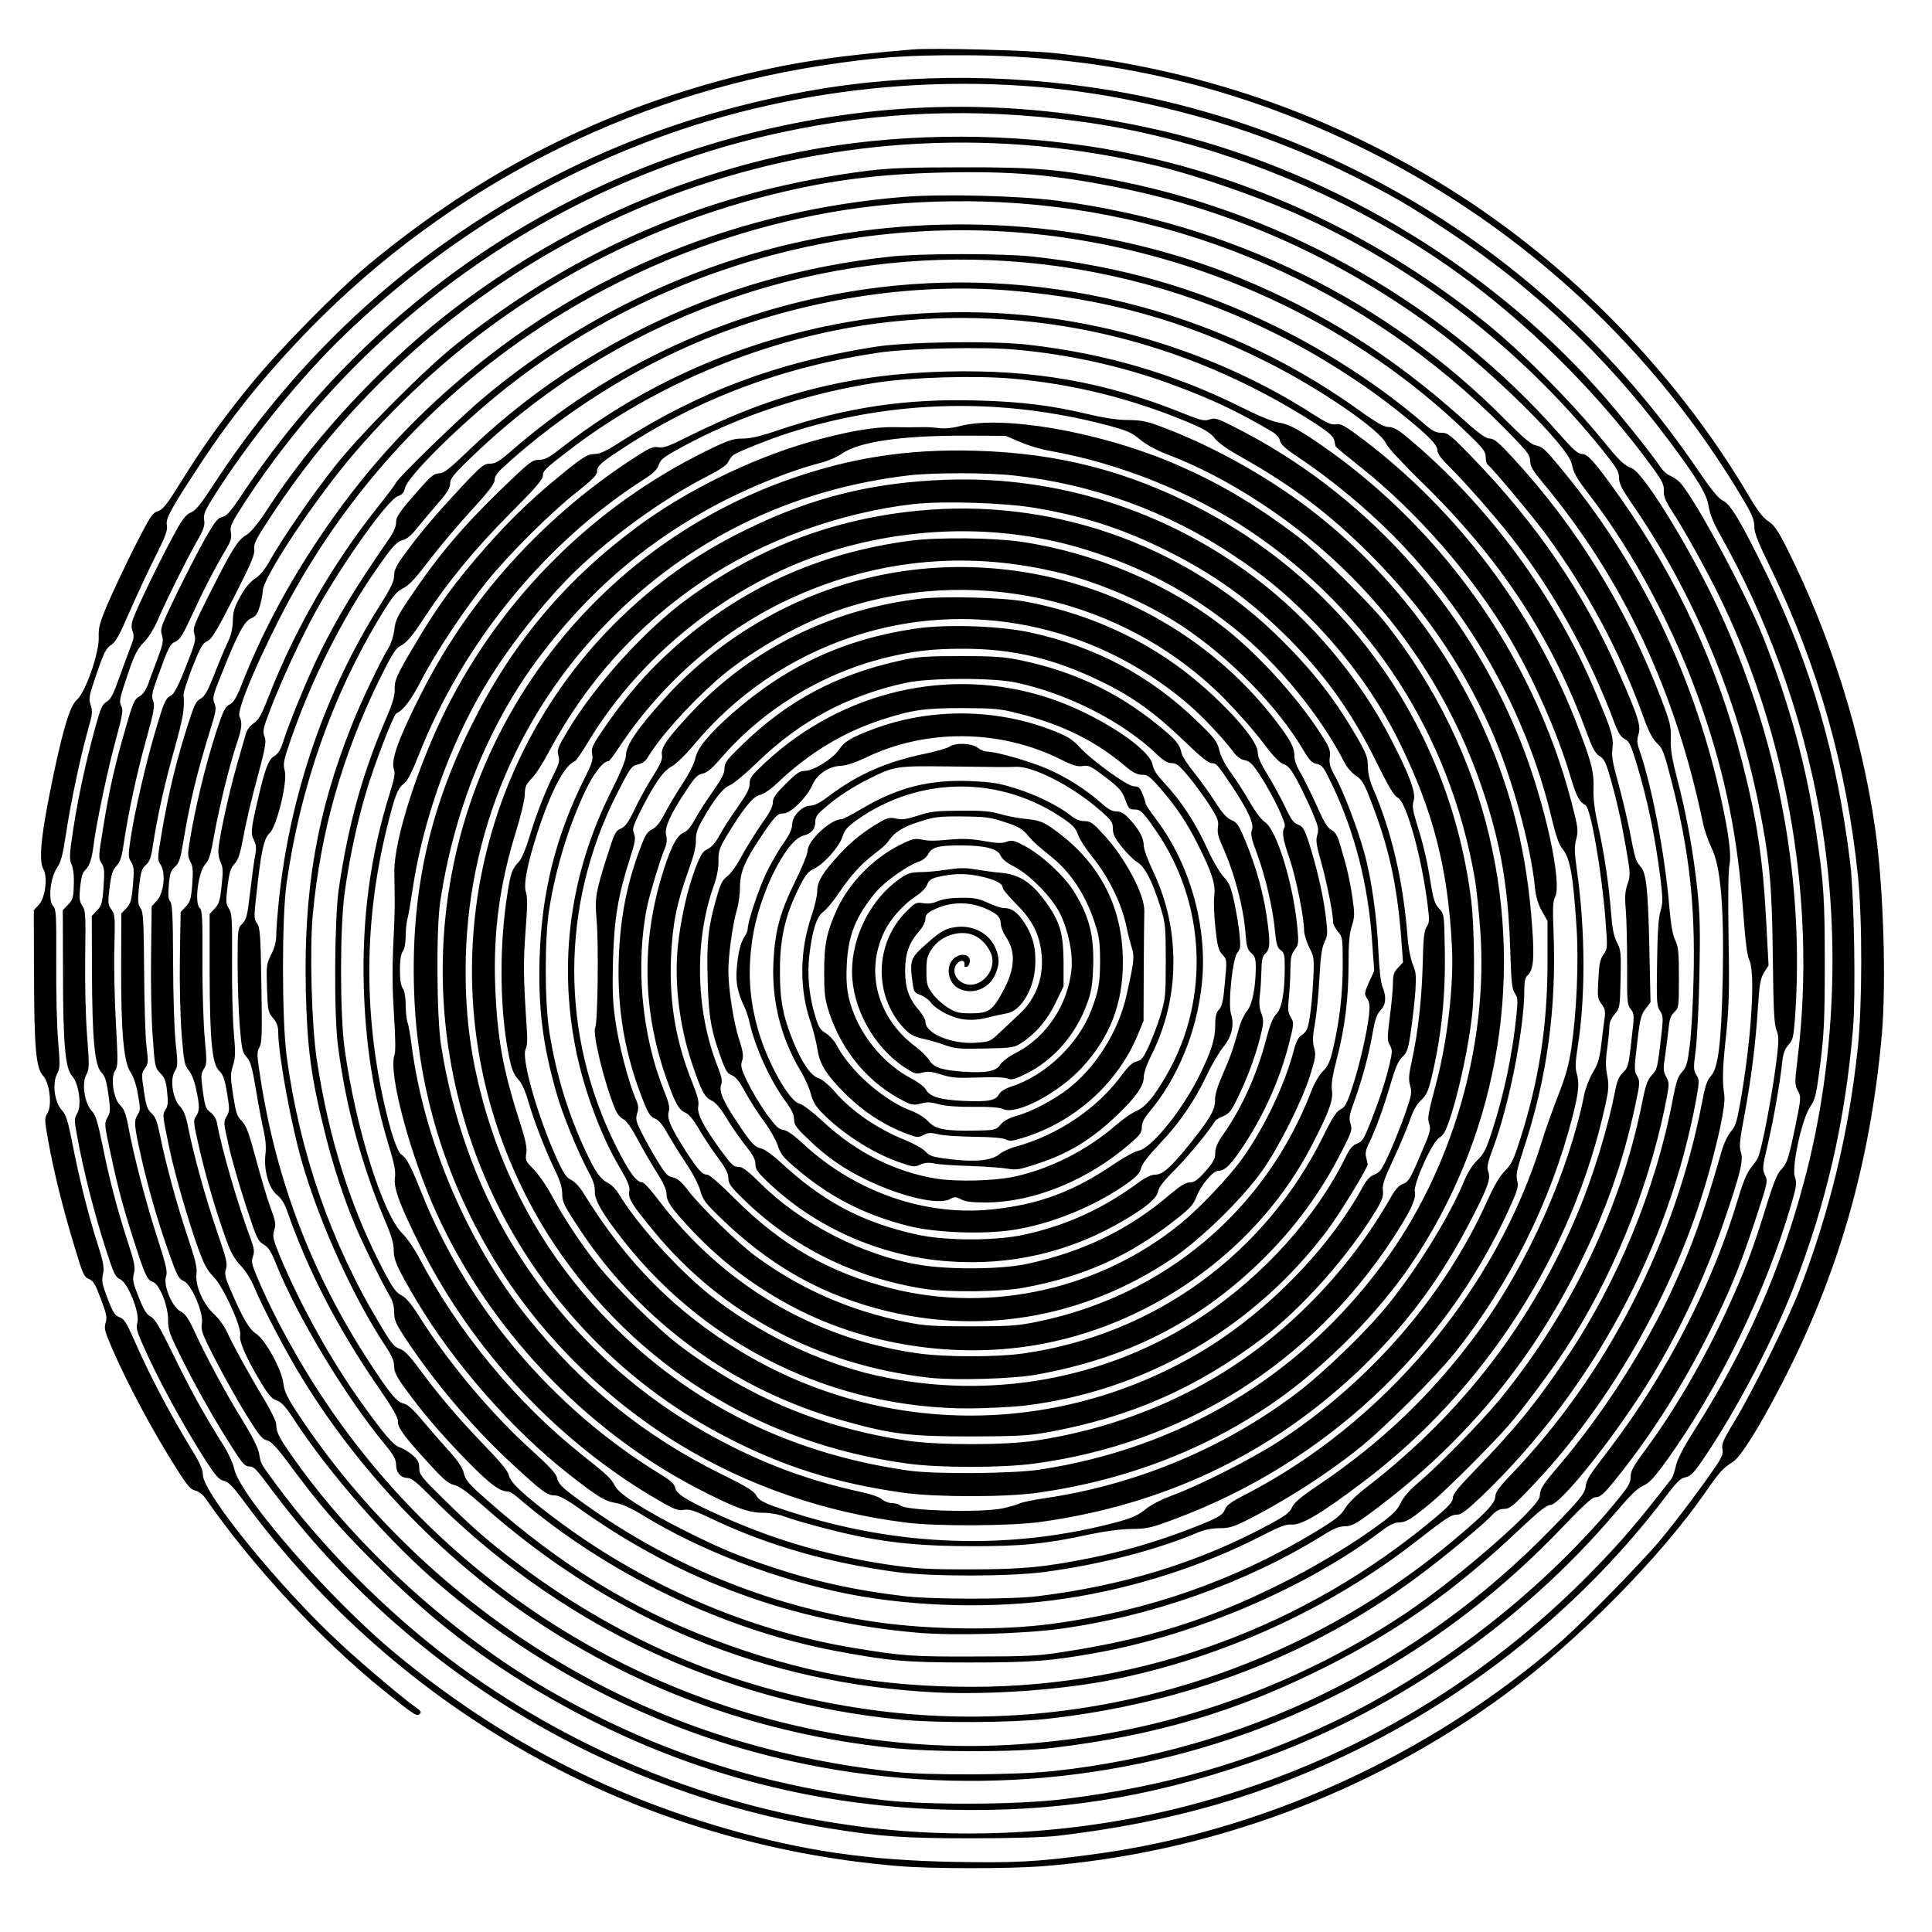 <?xml version="1.0" encoding="UTF-8" standalone="yes"?>
<svg version="1.0" xmlns="http://www.w3.org/2000/svg" width="100mm" height="100mm" viewBox="0 0 1000 1000" preserveAspectRatio="xMidYMid meet">
  <g transform="translate(0,1000) scale(0.1,-0.1)" fill="#000000" stroke="none">
    <path d="M4725 9744 c-378 -31 -609 -65 -869 -128 -726 -178 -1360 -498 -1946
-984 -169 -140 -467 -444 -616 -627 -148 -182 -240 -311 -361 -505 -69 -111
-89 -137 -116 -146 -29 -9 -41 -29 -123 -190 -49 -98 -111 -230 -138 -292 -40
-96 -47 -121 -45 -170 3 -80 -68 -285 -113 -324 -34 -30 -66 -131 -118 -373
-67 -318 -82 -457 -55 -505 23 -41 9 -148 -24 -183 l-26 -28 1 -327 c1 -387
10 -491 47 -530 34 -37 48 -156 22 -195 -15 -24 -15 -33 5 -144 27 -152 78
-358 137 -550 41 -137 48 -153 73 -163 23 -9 34 -28 62 -103 29 -77 33 -96 25
-123 -9 -28 -5 -45 28 -121 81 -190 217 -444 342 -640 52 -82 70 -103 94 -108
16 -4 38 -20 51 -38 242 -350 597 -733 923 -996 160 -129 173 -137 188 -122 8
8 6 15 -12 27 -72 51 -265 213 -393 331 -311 285 -718 784 -718 880 0 26 -16
62 -59 132 -116 191 -220 389 -301 575 -36 81 -48 100 -71 108 -23 8 -34 24
-58 86 -35 93 -36 98 -27 143 6 29 0 60 -28 148 -47 143 -98 350 -132 526 -23
117 -32 145 -55 170 -37 41 -49 137 -24 186 16 29 16 46 6 170 -7 76 -11 260
-10 409 1 246 0 273 -16 290 -27 30 -15 145 20 198 21 32 30 67 46 172 22 151
77 413 115 545 23 79 24 94 13 127 -11 34 -8 47 32 164 37 107 49 130 73 145
24 14 43 49 96 171 37 84 96 212 133 285 53 105 65 138 61 162 -8 36 16 80
164 306 172 263 349 481 581 719 710 724 1639 1201 2640 1356 283 44 439 55
741 54 744 -1 1433 -164 2098 -498 803 -402 1475 -1027 1931 -1795 49 -82 61
-111 61 -145 0 -33 19 -82 85 -217 243 -498 394 -1031 452 -1596 23 -225 22
-666 -1 -886 -46 -437 -145 -848 -303 -1257 -59 -153 -244 -526 -333 -673 -60
-98 -70 -122 -65 -147 5 -24 -1 -41 -36 -92 -71 -105 -201 -278 -284 -378 -96
-115 -397 -423 -514 -525 -681 -593 -1553 -989 -2430 -1104 -284 -38 -401 -44
-714 -38 -448 8 -785 58 -1182 173 -632 182 -1192 479 -1705 903 -337 278
-807 816 -838 959 -7 31 -32 85 -61 130 -94 149 -164 276 -253 458 -71 145
-95 187 -118 199 -21 11 -36 34 -62 101 -30 74 -33 91 -25 122 8 32 4 55 -31
162 -55 169 -96 325 -132 505 -25 121 -35 154 -55 175 -37 39 -53 141 -29 186
16 30 17 45 5 201 -8 97 -12 270 -10 408 3 220 2 242 -15 267 -15 23 -17 39
-11 97 5 49 12 75 26 87 22 20 35 60 44 134 13 105 74 396 115 543 31 112 38
152 30 167 -15 29 -13 40 32 172 34 100 49 129 82 163 25 25 54 72 75 121 45
104 142 299 198 398 37 65 44 85 40 113 -5 29 2 47 45 116 176 282 451 623
683 845 488 469 1044 814 1668 1036 775 276 1654 337 2437 169 405 -86 761
-209 1110 -382 204 -102 291 -152 495 -287 439 -290 813 -644 1137 -1076 153
-204 204 -289 212 -349 5 -36 23 -81 55 -139 249 -440 426 -931 516 -1425 115
-629 87 -1317 -77 -1930 -123 -463 -303 -871 -565 -1283 -58 -91 -89 -150 -98
-187 -7 -30 -17 -60 -22 -67 -176 -227 -258 -323 -403 -472 -582 -599 -1303
-1017 -2112 -1225 -547 -141 -1132 -177 -1688 -105 -771 100 -1502 399 -2125
868 -324 244 -658 580 -891 896 -88 120 -83 110 -93 167 -7 33 -35 89 -86 172
-82 131 -185 322 -250 463 -31 67 -47 89 -71 101 -43 21 -90 135 -75 179 9 25
2 55 -44 199 -58 179 -122 423 -150 574 -13 70 -23 95 -42 113 -35 32 -52 142
-28 179 16 23 16 43 5 247 -7 121 -11 298 -8 391 4 158 3 172 -15 197 -19 25
-19 34 -10 113 9 70 16 92 36 113 19 21 27 45 37 112 21 147 68 369 117 543
40 145 45 173 36 198 -10 26 -7 43 22 122 58 161 65 174 94 186 21 9 38 36 81
129 58 127 123 254 177 344 28 47 33 64 28 92 -6 31 1 46 70 153 637 978 1644
1673 2776 1917 510 110 999 129 1529 60 716 -93 1461 -398 2045 -838 348 -262
686 -607 945 -965 44 -61 53 -80 52 -110 -2 -28 7 -51 36 -97 58 -89 118 -195
194 -338 398 -752 566 -1662 462 -2508 -15 -124 -15 -133 2 -164 17 -32 17
-36 -15 -191 -35 -169 -41 -184 -77 -223 -15 -16 -38 -74 -63 -155 -74 -242
-122 -371 -217 -575 -118 -256 -267 -510 -415 -711 -66 -89 -79 -113 -79 -144
0 -33 -12 -52 -97 -154 -378 -449 -911 -861 -1440 -1113 -443 -211 -871 -334
-1388 -399 -238 -31 -717 -33 -945 -6 -654 80 -1193 258 -1740 575 -484 281
-972 722 -1294 1171 -89 124 -106 155 -106 198 0 14 -26 68 -58 122 -77 127
-168 292 -197 356 -13 30 -43 71 -68 94 -57 53 -98 148 -90 208 4 32 -6 73
-45 189 -56 167 -112 372 -142 520 -16 79 -25 104 -46 122 -21 19 -28 38 -39
114 -13 86 -13 93 5 118 18 25 18 34 8 116 -6 49 -11 224 -12 389 -2 261 -4
303 -19 325 -14 22 -15 37 -7 114 9 73 14 91 35 109 19 17 27 38 35 92 22 149
62 328 112 505 47 168 54 213 48 283 -1 12 20 77 46 144 41 103 53 124 76 134
23 9 48 51 139 228 91 179 109 222 105 249 -4 28 9 53 103 195 512 769 1258
1353 2123 1661 793 281 1635 324 2456 125 192 -46 495 -151 697 -239 622 -275
1175 -700 1604 -1235 68 -85 81 -106 81 -138 0 -29 14 -57 64 -130 318 -460
548 -1007 660 -1567 55 -274 68 -411 72 -780 3 -272 7 -353 19 -382 12 -30 12
-53 4 -125 -21 -186 -80 -497 -101 -538 -6 -11 -24 -36 -39 -55 -17 -21 -40
-77 -60 -145 -131 -445 -371 -914 -667 -1303 -114 -149 -119 -157 -126 -202
-5 -32 -30 -63 -175 -212 -692 -712 -1590 -1148 -2578 -1255 -196 -21 -655
-23 -823 -4 -663 74 -1229 262 -1767 587 -524 317 -988 761 -1320 1265 -56 85
-71 116 -76 157 -8 72 -94 229 -142 259 -36 24 -68 79 -132 227 -29 67 -32 84
-23 109 8 25 2 53 -46 191 -59 171 -121 396 -149 536 -13 65 -23 92 -45 115
-37 40 -51 141 -25 181 15 24 16 37 4 148 -7 66 -13 254 -13 417 -1 237 -4
299 -15 313 -10 12 -12 34 -7 87 5 58 11 74 31 92 22 19 29 40 45 138 33 198
71 354 137 567 31 99 34 116 23 142 -11 27 -8 41 31 137 86 217 123 288 158
302 25 11 34 23 46 64 8 28 15 63 15 78 0 69 278 487 479 719 253 293 537 546
841 750 389 261 811 451 1265 570 318 83 584 119 935 127 352 8 570 -10 905
-77 590 -117 1141 -363 1640 -730 289 -213 690 -608 710 -700 10 -49 25 -75
88 -157 236 -305 451 -711 587 -1109 123 -358 185 -670 214 -1071 10 -138 20
-212 30 -232 32 -61 13 -386 -40 -701 -23 -136 -30 -159 -55 -187 -16 -19 -37
-62 -49 -105 -97 -340 -163 -519 -274 -753 -141 -295 -350 -616 -566 -870 -86
-101 -100 -123 -100 -158 0 -56 -419 -422 -691 -605 -536 -359 -1157 -588
-1796 -661 -357 -42 -677 -37 -1028 14 -1147 166 -2156 807 -2791 1770 -123
187 -238 397 -316 575 -45 103 -49 118 -39 146 9 26 7 41 -13 96 -63 166 -150
466 -172 591 -4 25 -16 45 -34 59 -24 17 -29 30 -40 109 -11 81 -10 92 5 116
16 23 16 37 5 157 -7 72 -13 251 -12 398 1 221 -1 268 -14 278 -29 25 -8 188
30 229 19 21 28 52 45 151 25 139 80 365 117 473 26 77 29 108 14 137 -15 28
69 236 200 495 491 973 1354 1693 2405 2008 406 122 806 175 1240 164 1021
-27 1981 -444 2703 -1174 118 -120 132 -138 132 -168 0 -28 13 -50 67 -115
412 -495 684 -1072 827 -1757 8 -39 28 -97 44 -130 48 -93 66 -305 59 -668 -7
-338 -23 -474 -61 -514 -20 -21 -30 -50 -46 -136 -138 -721 -493 -1412 -992
-1931 -57 -59 -78 -89 -78 -108 0 -35 -47 -86 -203 -217 -840 -712 -1958
-1039 -3036 -888 -666 93 -1265 340 -1804 743 -161 120 -245 193 -404 350
-113 111 -123 124 -123 157 0 29 -7 43 -34 67 -19 16 -49 35 -68 41 -33 12
-77 63 -197 230 -153 212 -317 507 -422 759 -36 88 -39 101 -30 134 10 31 7
47 -19 118 -17 45 -50 158 -75 250 -37 138 -50 173 -73 197 -25 24 -31 43 -45
133 -15 95 -15 110 -1 155 13 42 13 69 4 174 -6 68 -10 233 -9 367 1 218 0
246 -16 271 -16 24 -17 36 -7 116 9 73 16 95 36 116 19 20 29 50 46 141 11 63
43 199 71 301 42 155 48 190 39 214 -12 31 -10 39 30 145 56 146 158 367 234
505 140 252 372 578 426 597 21 7 31 19 36 41 13 61 282 327 524 519 809 640
1869 926 2890 778 786 -114 1523 -470 2077 -1004 90 -86 103 -103 103 -132 0
-18 5 -36 10 -39 20 -13 236 -271 302 -361 218 -299 381 -604 504 -944 27 -76
47 -114 71 -137 30 -28 37 -49 77 -205 90 -355 121 -633 112 -1008 -3 -135
-12 -294 -20 -354 -12 -92 -18 -112 -40 -135 -21 -22 -30 -49 -47 -137 -87
-465 -286 -949 -552 -1344 -156 -232 -266 -367 -469 -576 -89 -91 -118 -127
-118 -147 0 -20 -19 -41 -87 -99 -675 -568 -1519 -878 -2397 -879 -492 0 -885
72 -1347 246 -423 160 -791 387 -1165 718 -96 84 -113 104 -123 141 -7 30 -30
64 -78 117 -37 41 -98 111 -136 156 -48 58 -76 83 -97 88 -37 8 -72 51 -182
220 -287 441 -470 913 -555 1433 -24 151 -25 165 -11 190 14 23 15 66 11 322
-4 260 -7 298 -22 320 -17 23 -17 34 -4 149 23 218 39 293 68 318 37 33 94
265 79 323 -10 36 -7 51 31 162 108 312 267 628 443 881 82 118 105 144 138
152 19 4 45 26 74 63 25 31 73 88 108 128 47 54 62 79 62 102 0 25 18 48 121
146 381 365 835 641 1343 815 926 318 1940 250 2817 -190 219 -109 445 -253
629 -400 148 -118 200 -170 200 -200 0 -17 19 -43 61 -84 80 -79 238 -258 325
-370 214 -273 400 -608 529 -953 20 -54 34 -76 54 -87 23 -11 32 -30 59 -117
61 -202 98 -381 127 -609 12 -101 12 -122 0 -164 -11 -34 -16 -113 -18 -269
-3 -202 -2 -223 15 -248 16 -24 17 -36 9 -110 -22 -188 -22 -192 -51 -223 -23
-24 -32 -51 -50 -140 -108 -545 -367 -1085 -735 -1536 -99 -120 -317 -343
-421 -431 -48 -40 -79 -76 -94 -107 -16 -35 -41 -60 -99 -103 -151 -112 -349
-231 -536 -323 -370 -183 -683 -280 -1115 -346 -126 -20 -186 -23 -460 -23
-320 -1 -366 2 -625 45 -541 90 -1086 326 -1538 666 -163 122 -235 189 -243
226 -4 22 -42 68 -123 152 -136 141 -240 263 -338 396 -54 73 -80 100 -105
108 -28 9 -45 30 -106 134 -248 412 -411 882 -478 1377 -25 185 -26 716 -1
895 70 499 238 978 489 1390 62 101 80 123 114 140 31 15 64 51 132 140 50 66
147 182 216 257 94 102 126 144 126 163 0 19 15 40 53 74 295 269 663 503
1032 654 501 205 1070 296 1585 253 490 -41 899 -154 1326 -369 276 -138 589
-353 619 -424 9 -20 82 -99 181 -196 407 -395 675 -802 858 -1303 29 -78 43
-104 65 -117 22 -13 32 -32 49 -89 38 -130 61 -232 87 -380 24 -140 25 -148 9
-194 -13 -38 -15 -66 -9 -133 4 -47 7 -177 7 -288 -1 -186 0 -203 19 -227 19
-24 19 -28 3 -163 -14 -128 -18 -140 -43 -164 -20 -19 -31 -43 -40 -90 -37
-191 -113 -442 -193 -633 -236 -567 -597 -1038 -1087 -1418 -60 -46 -104 -89
-120 -117 -22 -36 -49 -57 -156 -122 -414 -250 -870 -409 -1360 -474 -261 -35
-636 -31 -915 10 -562 83 -1097 306 -1557 649 -66 49 -83 68 -89 94 -5 25 -35
57 -136 149 -205 185 -429 452 -580 692 -41 65 -68 96 -91 107 -26 13 -44 37
-89 122 -172 326 -287 689 -349 1102 -26 176 -37 566 -20 746 40 428 151 819
342 1211 61 124 86 166 107 177 38 20 62 48 133 156 114 175 260 352 436 529
130 130 173 179 173 198 0 26 11 37 127 126 449 348 1034 589 1603 663 796
103 1586 -78 2268 -518 69 -45 94 -67 98 -87 3 -14 6 -29 7 -32 1 -3 61 -52
132 -109 291 -231 577 -559 770 -885 120 -204 248 -492 311 -706 34 -113 46
-137 81 -157 27 -16 84 -346 103 -594 11 -145 11 -148 -10 -178 -18 -25 -23
-50 -27 -130 -5 -90 -4 -100 16 -126 17 -22 21 -36 17 -68 -3 -23 -11 -84 -17
-136 -9 -77 -17 -105 -44 -150 -18 -30 -38 -82 -45 -115 -80 -399 -293 -877
-543 -1220 -237 -325 -503 -580 -839 -806 -88 -59 -121 -88 -131 -112 -11 -26
-34 -43 -118 -88 -360 -195 -756 -317 -1199 -371 -138 -17 -554 -17 -695 1
-250 30 -451 74 -671 147 -179 59 -276 99 -457 190 -210 106 -339 188 -363
231 -22 42 -36 55 -174 165 -335 266 -644 640 -840 1017 -24 46 -63 102 -86
125 -102 98 -243 547 -300 956 -25 176 -25 632 0 810 24 175 62 352 108 510
41 142 145 413 160 418 34 14 76 69 124 162 72 142 227 376 344 520 116 144
334 360 468 465 75 59 102 86 102 103 0 30 19 47 136 123 393 258 834 422
1324 494 150 22 544 31 710 15 270 -24 548 -86 790 -174 218 -80 349 -141 537
-252 19 -11 35 -30 38 -45 5 -20 29 -42 92 -84 200 -133 419 -320 575 -492
368 -402 622 -878 743 -1393 18 -75 36 -125 51 -142 41 -50 56 -133 74 -405
12 -180 1 -438 -26 -623 -13 -89 -28 -145 -69 -250 -29 -74 -67 -181 -84 -237
-238 -772 -819 -1463 -1545 -1834 -64 -33 -88 -51 -95 -71 -12 -33 -45 -50
-223 -117 -162 -60 -307 -101 -473 -135 -240 -48 -354 -59 -625 -59 -226 0
-275 3 -433 26 -294 45 -559 121 -820 235 -200 88 -264 126 -272 160 -4 21
-23 39 -78 72 -559 343 -999 864 -1237 1461 -53 133 -76 176 -101 192 -23 14
-56 111 -93 277 -104 469 -99 942 15 1409 44 178 56 209 93 238 16 13 41 63
71 139 231 588 660 1112 1182 1442 36 24 55 43 63 66 9 29 27 42 123 94 296
161 654 278 1007 332 177 27 500 37 692 21 316 -27 623 -103 919 -227 83 -35
113 -53 137 -83 19 -24 70 -60 139 -98 261 -147 451 -290 659 -497 275 -275
474 -561 629 -906 106 -237 208 -600 230 -825 5 -49 16 -85 36 -121 l29 -51 0
-211 c0 -328 -44 -615 -142 -920 -33 -104 -45 -129 -78 -162 -27 -27 -56 -76
-90 -151 -220 -492 -604 -937 -1080 -1249 -137 -89 -413 -230 -555 -281 -55
-21 -108 -48 -136 -71 -35 -29 -68 -44 -135 -63 -533 -145 -1096 -134 -1639
30 -183 56 -224 73 -240 104 -11 22 -51 47 -177 109 -398 196 -721 456 -1003
807 -317 394 -540 918 -605 1418 -6 48 -15 99 -20 113 -6 14 -10 55 -10 92 -1
43 -6 74 -15 86 -10 14 -15 45 -15 96 0 51 5 82 15 96 9 12 14 42 15 79 0 33
4 75 10 93 5 19 16 84 25 145 52 355 193 753 374 1054 119 200 307 439 467
595 185 179 453 373 670 485 82 42 116 65 124 83 6 14 19 31 29 37 33 20 184
80 286 113 536 171 1096 184 1646 39 105 -28 127 -38 170 -74 31 -26 80 -53
136 -75 326 -123 682 -358 953 -630 346 -346 595 -775 730 -1256 61 -217 88
-410 97 -679 5 -168 9 -204 23 -225 16 -22 17 -36 9 -115 -20 -197 -63 -406
-125 -596 -31 -97 -42 -120 -78 -155 -26 -25 -51 -66 -69 -110 -72 -175 -238
-445 -390 -634 -113 -140 -335 -355 -482 -466 -377 -283 -828 -470 -1299 -539
-60 -9 -118 -21 -129 -27 -11 -6 -50 -17 -86 -25 -114 -24 -505 -13 -534 16
-6 6 -24 11 -41 11 -16 0 -39 9 -50 19 -13 12 -59 28 -116 40 -237 52 -445
125 -660 233 -479 239 -866 596 -1144 1056 -179 297 -305 650 -363 1022 -23
146 -26 605 -4 745 72 477 253 923 519 1273 240 317 513 557 852 748 185 105
425 204 600 249 36 9 84 30 108 47 87 61 302 93 627 93 l220 -1 76 -32 c41
-18 111 -39 155 -46 356 -63 738 -216 1035 -415 624 -419 1034 -1054 1163
-1801 8 -47 20 -160 27 -253 46 -600 -144 -1254 -505 -1741 -433 -584 -1049
-953 -1777 -1063 -142 -21 -539 -24 -674 -5 -572 81 -1060 309 -1462 684 -356
331 -601 730 -735 1198 -68 240 -98 452 -98 705 0 707 282 1370 791 1860 414
398 924 637 1508 705 119 14 409 14 537 -1 408 -44 799 -187 1138 -413 160
-107 256 -185 392 -321 192 -192 355 -417 469 -650 173 -353 249 -647 270
-1050 11 -198 -23 -492 -81 -710 -43 -163 -47 -183 -36 -214 8 -23 4 -43 -28
-117 -70 -167 -78 -181 -109 -192 -19 -7 -39 -28 -62 -69 -231 -406 -579 -752
-974 -969 -265 -146 -558 -244 -867 -291 -157 -24 -509 -24 -668 1 -438 66
-818 225 -1166 487 -121 91 -339 305 -437 430 -88 112 -166 231 -233 354 -25
47 -67 107 -91 132 -42 42 -45 48 -39 84 5 29 -4 70 -38 176 -84 261 -113 427
-123 693 -10 280 24 528 109 800 23 74 43 158 44 185 1 43 6 55 35 85 20 19
59 80 88 135 193 363 460 660 799 888 311 210 708 354 1091 398 155 17 475 7
635 -21 251 -43 454 -109 681 -223 232 -116 408 -241 594 -421 212 -207 357
-408 491 -682 58 -117 86 -164 104 -172 45 -20 125 -308 156 -561 9 -72 9 -87
-6 -109 -13 -20 -17 -58 -20 -191 -5 -182 -24 -355 -56 -500 -17 -77 -18 -100
-9 -131 10 -34 7 -48 -24 -139 -19 -55 -56 -147 -81 -204 -41 -91 -51 -105
-79 -116 -22 -8 -40 -26 -59 -60 -184 -339 -528 -683 -883 -883 -734 -415
-1616 -406 -2334 24 -340 204 -596 461 -818 821 -19 32 -46 61 -65 70 -25 12
-40 34 -79 121 -99 222 -180 512 -156 557 8 15 10 51 5 113 -17 260 -18 329
-6 493 10 132 11 182 2 206 -13 38 6 140 58 302 71 220 142 355 197 376 5 2
35 45 65 95 287 479 780 856 1313 1007 421 119 864 116 1262 -7 298 -92 537
-219 779 -414 216 -173 443 -452 563 -689 12 -24 38 -54 59 -68 32 -21 43 -39
79 -134 90 -231 132 -422 154 -684 l11 -148 -26 -28 c-21 -22 -26 -37 -26 -78
0 -28 -7 -106 -16 -174 -14 -111 -14 -126 0 -149 13 -24 13 -33 0 -91 -20 -87
-48 -174 -97 -300 -37 -94 -45 -108 -72 -118 -23 -8 -38 -25 -59 -68 -152
-311 -427 -617 -746 -828 -490 -325 -1096 -435 -1682 -305 -299 67 -623 224
-871 423 -167 136 -370 361 -466 520 -13 21 -35 44 -49 51 -45 23 -69 57 -120
166 -91 194 -153 396 -188 615 -25 153 -26 487 -1 640 34 213 99 425 186 610
42 90 93 155 120 155 5 0 30 33 56 73 225 340 548 618 904 777 447 201 918
241 1393 121 206 -53 443 -157 613 -269 252 -167 498 -418 632 -646 31 -52 44
-66 69 -70 28 -6 36 -17 82 -114 115 -243 182 -507 203 -792 l12 -165 -27 -59
c-25 -56 -25 -60 -10 -84 13 -19 15 -38 10 -86 -10 -90 -51 -268 -88 -378 -26
-80 -36 -98 -59 -110 -21 -10 -43 -43 -87 -133 -303 -617 -879 -1035 -1559
-1131 -140 -19 -398 -19 -541 1 -540 75 -1016 358 -1351 803 -34 45 -68 82
-76 82 -30 0 -68 51 -133 180 -294 582 -293 1254 3 1835 67 131 73 140 106
148 23 5 41 18 52 37 61 102 203 262 352 395 149 134 410 286 613 359 704 251
1496 75 2017 -448 66 -67 156 -168 199 -226 57 -75 88 -108 110 -115 24 -8 39
-27 73 -90 23 -44 58 -117 77 -162 30 -71 33 -86 24 -115 -8 -28 -5 -52 21
-143 29 -104 61 -264 61 -307 0 -11 11 -33 25 -50 24 -28 25 -35 25 -171 0
-151 -17 -295 -50 -435 -16 -69 -27 -92 -53 -117 -19 -19 -44 -61 -61 -106
-237 -615 -762 -1056 -1416 -1190 -101 -21 -143 -24 -345 -24 -203 0 -243 3
-345 24 -287 59 -542 172 -770 340 -94 70 -279 250 -345 335 -38 50 -58 67
-83 72 -27 5 -39 19 -81 88 -27 44 -63 110 -81 145 -28 57 -31 69 -22 99 9 27
7 42 -10 80 -36 86 -86 276 -103 400 -14 97 -16 163 -12 315 6 211 26 331 87
522 27 83 31 105 22 129 -10 25 -6 38 29 110 74 147 119 213 164 238 24 13 74
62 117 113 215 259 497 451 819 559 597 199 1245 70 1734 -344 77 -66 181
-175 239 -252 18 -25 39 -40 60 -43 25 -5 40 -20 78 -78 71 -111 138 -251 127
-268 -15 -25 -10 -61 26 -164 33 -98 75 -304 75 -372 0 -18 12 -57 26 -86 26
-50 27 -56 21 -172 -3 -66 -11 -152 -18 -191 -9 -59 -16 -73 -38 -89 -21 -13
-32 -34 -45 -84 -47 -178 -151 -396 -264 -555 -68 -96 -221 -257 -317 -336
-418 -342 -983 -469 -1500 -339 -321 81 -568 222 -808 461 -74 75 -135 128
-146 128 -26 0 -45 21 -107 115 -80 124 -103 175 -93 210 7 23 1 48 -26 115
-115 287 -147 655 -84 955 15 67 66 236 88 288 13 31 15 50 9 74 -10 38 21
108 106 235 41 63 57 79 82 84 23 4 48 25 89 72 219 256 522 443 852 526 145
36 251 49 413 48 253 0 466 -51 705 -167 166 -80 278 -161 431 -307 82 -80
129 -118 144 -118 26 0 30 -5 104 -115 85 -127 118 -199 106 -230 -8 -22 -3
-45 26 -123 43 -116 81 -276 93 -398 7 -73 13 -91 30 -102 18 -13 21 -24 21
-91 -1 -132 -15 -210 -44 -240 -18 -18 -33 -57 -51 -125 -48 -184 -123 -353
-221 -494 -33 -46 -44 -73 -44 -100 0 -30 -10 -48 -51 -95 -40 -45 -57 -57
-80 -57 -22 0 -49 -17 -105 -64 -211 -180 -445 -294 -734 -357 -136 -30 -410
-32 -565 -5 -294 50 -612 215 -821 423 -55 55 -91 83 -106 83 -32 0 -38 6
-100 90 -88 121 -121 186 -114 223 5 23 -3 54 -28 117 -87 214 -122 415 -113
650 7 172 29 284 88 447 29 80 42 132 41 163 -1 33 7 59 30 100 64 113 108
170 145 185 20 8 86 64 147 123 218 211 466 343 766 408 121 26 448 27 570 1
270 -58 558 -205 735 -378 29 -27 50 -39 70 -39 25 0 40 -13 86 -68 31 -37 79
-103 108 -147 43 -68 50 -84 45 -115 -4 -26 1 -51 21 -95 65 -144 111 -319
122 -458 5 -67 10 -83 30 -100 19 -17 23 -30 23 -76 -1 -103 -18 -191 -45
-223 -14 -16 -32 -55 -41 -86 -30 -108 -47 -157 -87 -247 -26 -60 -39 -103
-38 -128 2 -49 -26 -97 -129 -226 -100 -124 -142 -161 -181 -161 -19 0 -49
-14 -82 -38 -189 -139 -375 -224 -597 -273 -150 -32 -400 -32 -550 0 -286 63
-489 170 -712 377 -36 34 -80 65 -96 69 -35 7 -53 26 -119 125 -79 117 -102
170 -91 203 8 22 4 41 -16 93 -116 290 -124 656 -20 944 15 42 23 86 23 123
-1 50 4 66 39 125 86 143 139 210 174 217 20 4 55 28 88 59 166 158 342 265
544 331 158 51 222 60 421 60 161 -1 191 -3 287 -28 224 -56 399 -142 554
-274 38 -32 60 -43 85 -43 30 0 42 -10 98 -74 81 -95 131 -169 188 -281 75
-148 96 -211 88 -273 -4 -29 -1 -103 6 -165 10 -95 16 -116 36 -138 24 -26 24
-27 13 -145 -8 -94 -15 -123 -30 -139 -15 -16 -20 -35 -20 -82 0 -70 -21 -137
-83 -262 -90 -181 -247 -374 -314 -387 -20 -4 -77 -35 -128 -70 -209 -142
-389 -209 -631 -234 -344 -36 -707 90 -975 338 -50 47 -85 71 -105 74 -23 2
-40 19 -87 83 -31 44 -75 117 -97 162 -34 71 -38 86 -29 112 8 24 6 45 -15
109 -30 95 -56 263 -56 358 0 83 24 251 45 318 8 27 15 78 15 112 0 77 24 137
104 256 77 115 90 128 123 128 36 0 121 85 148 147 23 55 84 96 145 99 29 1
75 16 130 42 314 152 699 148 1013 -10 62 -31 85 -37 111 -33 30 6 42 0 117
-57 73 -56 86 -71 103 -116 17 -47 21 -52 48 -52 32 0 42 -10 108 -105 262
-374 285 -876 59 -1268 -67 -116 -109 -166 -158 -188 -24 -10 -71 -43 -105
-73 -150 -130 -344 -228 -530 -267 -104 -22 -294 -26 -398 -10 -215 35 -414
135 -585 293 -57 53 -107 91 -124 95 -52 10 -164 208 -213 375 -48 165 -57
310 -31 482 35 229 173 508 264 531 40 10 61 34 61 70 0 27 9 40 53 77 62 54
139 104 227 148 128 64 141 66 400 63 307 -4 302 -4 358 -2 88 4 285 -96 425
-216 70 -60 77 -70 77 -103 0 -29 10 -50 46 -95 25 -32 61 -68 80 -79 40 -24
79 -99 122 -238 24 -79 26 -98 26 -275 0 -179 -2 -195 -27 -279 -15 -49 -43
-122 -61 -161 -28 -61 -38 -74 -63 -79 -21 -5 -43 -25 -77 -71 -127 -173 -329
-309 -548 -370 -31 -8 -70 -26 -85 -39 -40 -33 -124 -42 -255 -26 -91 11 -106
16 -128 40 -14 15 -62 42 -105 59 -144 58 -277 149 -365 251 -29 34 -64 63
-83 69 -41 14 -86 79 -132 192 -53 131 -69 214 -68 369 0 162 28 284 96 420
36 73 48 88 83 105 51 25 131 116 146 168 9 30 25 48 72 82 326 231 749 232
1077 3 43 -30 59 -48 69 -79 8 -23 40 -73 72 -112 87 -107 154 -244 179 -366
6 -31 18 -77 26 -103 16 -52 14 -70 -27 -253 -41 -182 -157 -368 -299 -479
-76 -59 -191 -120 -268 -141 -38 -11 -67 -26 -84 -46 -25 -28 -28 -29 -130
-31 -155 -3 -207 7 -244 47 -17 19 -55 43 -87 55 -144 53 -320 209 -389 343
-11 21 -36 47 -54 59 -29 16 -38 31 -54 84 -33 104 -44 220 -32 319 16 132 38
202 73 226 16 12 52 55 80 97 64 94 113 148 186 204 31 23 61 50 66 58 31 49
76 79 162 106 80 26 103 29 224 28 120 -1 145 -4 220 -29 67 -21 91 -35 115
-63 35 -41 49 -54 132 -121 101 -83 178 -203 224 -352 19 -59 23 -97 23 -184
0 -112 -8 -157 -46 -255 -67 -175 -238 -338 -414 -394 -33 -11 -55 -25 -64
-41 -17 -32 -56 -39 -189 -33 -117 6 -169 22 -189 59 -7 13 -42 40 -79 59
-124 66 -234 189 -290 325 -36 88 -46 151 -40 264 7 151 48 251 151 374 44 53
164 138 221 157 22 7 41 23 50 40 18 36 56 45 175 44 118 0 185 -18 199 -52 7
-18 32 -38 69 -57 83 -42 201 -164 240 -246 43 -90 66 -205 58 -287 -19 -184
-130 -350 -288 -432 -38 -19 -73 -46 -82 -62 -20 -33 -73 -43 -190 -35 -112 8
-153 22 -176 59 -10 17 -43 50 -73 72 -195 147 -260 384 -161 591 31 67 100
144 164 186 29 19 53 43 59 60 7 21 19 30 48 38 80 20 148 22 223 6 80 -17
120 -37 120 -60 0 -8 31 -45 68 -82 80 -79 118 -150 131 -243 18 -128 -22
-245 -112 -328 -27 -26 -73 -69 -101 -95 -49 -47 -53 -49 -122 -54 -125 -10
-264 47 -264 108 0 12 -14 37 -31 57 -54 61 -74 117 -74 207 0 90 20 146 74
207 18 20 31 47 31 62 0 20 9 30 38 45 87 44 182 47 272 9 60 -26 80 -45 80
-79 0 -16 11 -44 24 -64 56 -82 51 -170 -15 -290 -53 -97 -73 -110 -164 -110
-62 0 -78 4 -120 30 -27 17 -63 50 -80 74 -27 38 -30 51 -30 115 0 62 4 78 28
114 48 73 155 104 226 67 40 -20 79 -70 86 -109 15 -75 -54 -152 -125 -142
-60 9 -91 73 -54 111 19 19 40 14 36 -8 -2 -11 2 -15 13 -11 8 3 15 17 15 30
0 34 -43 43 -78 17 -50 -37 -39 -129 20 -159 68 -35 155 -4 188 69 24 53 25
91 1 143 -37 81 -129 123 -224 102 -39 -8 -65 -24 -128 -80 -89 -78 -92 -87
-74 -215 5 -36 10 -43 39 -53 18 -6 42 -23 53 -38 30 -40 114 -83 178 -89 36
-4 78 0 118 10 34 9 78 18 98 22 72 11 139 122 147 241 6 92 -11 160 -56 228
-36 55 -65 76 -106 76 -13 0 -50 12 -82 27 -49 22 -72 27 -139 26 -52 0 -93
-6 -119 -17 -27 -12 -51 -15 -77 -11 -37 6 -41 4 -92 -47 -159 -164 -165 -426
-14 -594 36 -39 52 -48 102 -60 33 -7 86 -22 118 -34 50 -18 76 -20 206 -17
144 3 150 4 191 31 74 49 131 117 174 206 l41 85 0 125 c-1 140 -16 198 -75
287 -81 119 -145 165 -245 175 -38 3 -100 12 -137 18 -51 9 -84 8 -145 -1 -43
-7 -105 -13 -138 -13 -51 -1 -67 -6 -106 -33 -150 -104 -249 -296 -249 -483 1
-186 111 -388 271 -494 52 -34 60 -37 93 -28 28 8 48 6 98 -10 54 -17 82 -19
192 -15 80 3 139 1 153 -6 19 -8 36 -4 95 26 140 69 255 200 313 358 23 60 29
96 33 190 6 166 -19 265 -100 396 -50 80 -167 188 -252 233 -58 31 -68 33 -96
23 -23 -9 -49 -8 -118 4 -61 11 -111 13 -167 8 -97 -9 -120 -8 -163 1 -27 5
-47 0 -107 -31 -137 -69 -260 -196 -322 -330 -54 -118 -68 -185 -67 -330 0
-113 4 -140 27 -210 68 -202 205 -363 387 -455 39 -20 50 -21 86 -12 32 9 53
8 95 -4 35 -9 98 -14 179 -13 82 1 135 -3 153 -12 69 -31 285 83 407 215 146
158 213 333 212 551 -1 291 -129 527 -376 695 -40 27 -63 35 -125 41 -42 4
-103 16 -136 26 -47 14 -92 18 -205 17 -125 -1 -155 -4 -220 -26 -59 -19 -83
-22 -112 -15 -31 7 -44 5 -85 -19 -81 -47 -145 -98 -205 -163 -90 -97 -118
-143 -118 -193 0 -24 -14 -84 -31 -133 -61 -180 -62 -379 -2 -550 13 -38 28
-99 34 -135 11 -77 45 -133 146 -233 94 -93 201 -162 318 -206 51 -19 58 -20
85 -6 24 13 38 13 77 4 26 -7 111 -12 188 -13 90 -1 148 -6 162 -14 18 -10 33
-8 86 8 270 83 490 281 595 531 l31 75 1 264 c1 146 2 283 3 305 2 83 -99 274
-206 390 -60 66 -73 75 -104 75 -24 0 -47 9 -72 30 -62 49 -180 107 -286 140
-83 26 -121 32 -230 37 -214 9 -379 -33 -563 -142 -50 -30 -98 -55 -106 -55
-57 0 -176 -111 -176 -165 0 -15 -29 -86 -65 -159 -79 -161 -105 -259 -112
-422 -9 -195 40 -388 139 -554 22 -35 46 -89 54 -119 11 -42 25 -67 62 -104
102 -104 260 -205 392 -251 76 -27 84 -28 113 -14 23 10 43 12 72 6 22 -5 105
-11 185 -13 80 -3 168 -9 195 -14 44 -8 63 -5 153 25 163 53 282 126 415 253
96 92 137 150 137 195 0 21 15 66 39 113 92 185 128 378 110 586 -11 128 -46
253 -104 375 -25 52 -45 108 -45 126 0 38 -23 81 -72 135 -29 31 -45 41 -69
41 -23 0 -44 12 -81 45 -75 67 -177 132 -278 176 -88 38 -265 89 -312 89 -13
0 -34 9 -48 20 -31 24 -115 27 -146 5 -12 -8 -68 -24 -125 -36 -198 -41 -347
-106 -491 -214 -51 -39 -82 -55 -103 -55 -43 0 -95 -54 -95 -99 0 -22 -14 -52
-45 -96 -25 -34 -65 -105 -90 -156 -41 -88 -95 -251 -95 -288 0 -9 -7 -27 -17
-40 -20 -30 -34 -87 -40 -170 -5 -67 5 -118 37 -186 11 -22 24 -60 29 -85 29
-130 107 -301 185 -408 33 -44 46 -71 46 -95 0 -29 11 -44 73 -103 97 -94 184
-154 308 -214 180 -85 365 -128 425 -97 26 14 32 13 59 -1 22 -12 56 -16 130
-16 250 2 527 116 747 307 48 42 58 55 58 83 0 22 11 45 37 76 147 175 246
412 273 659 33 292 -58 623 -235 857 -30 40 -55 77 -55 82 0 5 -7 28 -16 50
-14 34 -21 40 -45 40 -33 0 -220 135 -284 206 -31 34 -60 53 -126 79 -295 119
-642 123 -939 11 -114 -43 -150 -64 -178 -107 -31 -46 -132 -109 -175 -109
-27 0 -44 -11 -100 -67 -53 -53 -67 -73 -67 -98 0 -21 -18 -55 -58 -110 -31
-45 -77 -118 -102 -164 -24 -46 -58 -94 -76 -107 -26 -20 -36 -40 -57 -117
-42 -147 -50 -224 -44 -422 5 -190 17 -258 72 -410 21 -57 31 -73 54 -81 20
-8 39 -32 70 -90 24 -43 67 -110 96 -149 29 -38 60 -94 70 -122 14 -44 28 -63
87 -113 178 -154 363 -249 592 -306 141 -35 384 -44 541 -20 199 31 418 121
587 239 51 37 68 55 74 80 4 21 37 64 96 126 105 111 180 221 245 357 25 54
64 119 85 145 43 51 58 114 40 170 -17 52 8 291 33 318 15 18 17 31 11 92 -3
39 -16 114 -27 167 -18 83 -26 102 -55 133 -19 20 -54 79 -78 131 -67 149
-141 262 -241 368 -27 29 -45 58 -49 81 -15 88 -300 270 -546 349 -503 162
-1057 35 -1457 -335 -73 -68 -83 -81 -83 -111 0 -27 -15 -55 -62 -122 -35 -48
-76 -113 -93 -144 -20 -38 -40 -61 -61 -72 -27 -12 -37 -29 -64 -98 -42 -110
-77 -266 -92 -410 -18 -187 8 -406 73 -600 49 -146 65 -176 101 -194 23 -11
47 -39 77 -89 24 -40 68 -104 97 -141 40 -49 54 -75 54 -99 0 -26 11 -43 63
-92 246 -236 580 -384 927 -411 330 -26 642 47 925 216 112 67 162 110 169
145 4 22 30 56 87 112 66 66 177 200 207 251 4 7 24 19 44 27 32 14 42 27 83
113 49 102 94 229 115 326 11 47 10 63 -2 95 -10 26 -12 55 -7 93 4 30 7 87 8
126 1 57 5 74 21 89 25 22 26 62 5 200 -19 125 -55 251 -107 378 -35 85 -45
100 -73 112 -24 9 -48 36 -86 95 -29 46 -78 114 -110 153 -31 38 -60 83 -63
98 -9 47 -33 75 -130 152 -206 166 -431 272 -696 328 -90 19 -136 23 -315 23
-183 0 -224 -3 -315 -23 -329 -72 -586 -209 -817 -435 -81 -78 -93 -94 -93
-124 0 -25 -15 -54 -58 -115 -32 -45 -74 -110 -93 -144 -23 -43 -42 -66 -63
-74 -36 -15 -72 -91 -116 -241 -99 -342 -91 -683 25 -1018 48 -138 68 -175
102 -189 19 -8 42 -36 70 -84 24 -41 67 -107 98 -148 41 -55 55 -83 55 -107 0
-28 12 -45 78 -109 250 -246 579 -409 937 -464 120 -19 400 -16 515 6 310 57
548 164 790 356 69 54 88 75 102 113 22 59 86 136 113 136 34 0 63 27 125 120
109 162 194 351 241 535 27 107 27 111 10 140 -15 25 -16 42 -10 100 4 39 8
104 8 146 1 62 5 81 22 103 20 25 21 36 15 105 -19 227 -107 516 -169 556 -18
12 -51 55 -79 105 -27 47 -71 115 -97 151 -30 40 -53 85 -60 117 -12 46 -23
61 -120 154 -242 233 -524 382 -861 455 -158 34 -436 43 -594 19 -370 -55
-668 -194 -950 -442 -117 -104 -177 -177 -187 -229 -5 -26 -32 -79 -66 -131
-32 -49 -74 -119 -93 -156 -24 -46 -44 -71 -65 -81 -25 -12 -36 -30 -62 -100
-68 -180 -102 -354 -110 -562 -10 -266 30 -502 128 -747 24 -61 36 -79 60 -88
19 -8 40 -33 65 -79 21 -36 63 -104 94 -151 33 -48 65 -109 74 -141 14 -49 26
-66 108 -145 245 -236 491 -379 796 -464 529 -146 1070 -58 1534 252 149 99
366 310 471 458 85 120 203 354 247 490 29 94 32 109 22 146 -9 33 -8 60 4
126 8 45 19 151 23 233 6 113 13 159 26 188 17 34 18 46 7 136 -14 113 -49
262 -88 382 -23 69 -32 83 -56 91 -22 8 -36 27 -66 91 -21 45 -62 119 -90 165
-37 60 -52 94 -52 119 0 71 -217 303 -420 449 -226 163 -495 277 -782 330
-115 22 -432 30 -555 14 -455 -57 -863 -260 -1166 -579 -129 -137 -168 -191
-161 -227 4 -23 -5 -46 -48 -114 -30 -47 -72 -124 -94 -171 -32 -67 -48 -88
-71 -98 -27 -11 -33 -24 -71 -144 -59 -185 -64 -218 -54 -328 11 -122 6 -533
-7 -557 -16 -30 48 -293 104 -425 8 -21 27 -43 40 -49 16 -7 43 -44 76 -107
28 -52 73 -130 100 -172 33 -52 49 -87 49 -109 0 -38 23 -71 119 -175 150
-161 305 -282 503 -392 390 -217 887 -294 1333 -207 587 114 1116 505 1384
1024 90 174 113 237 105 287 -4 30 2 74 25 161 42 160 61 315 61 490 0 109 4
159 17 199 15 47 15 64 4 141 -13 91 -29 162 -63 275 -15 52 -26 71 -47 81
-20 11 -39 42 -76 127 -28 61 -65 136 -82 166 -21 34 -33 67 -33 89 0 44 -18
80 -92 177 -503 661 -1382 953 -2191 726 -372 -104 -720 -319 -977 -604 -140
-155 -200 -243 -200 -294 0 -22 -27 -88 -78 -190 -211 -422 -273 -878 -181
-1336 42 -207 130 -446 226 -607 44 -75 54 -99 50 -124 -6 -38 11 -66 129
-209 350 -426 853 -692 1424 -756 133 -15 434 -6 555 16 467 84 834 270 1159
585 176 171 317 363 425 579 48 94 51 105 41 135 -9 28 -6 45 19 114 39 106
77 245 96 357 12 68 21 95 40 115 29 30 32 70 11 121 -9 21 -17 91 -21 179 -8
185 -37 390 -76 525 -35 126 -109 318 -152 393 -23 42 -28 61 -24 92 4 32 -1
49 -31 97 -117 190 -326 424 -505 566 -295 234 -674 395 -1062 453 -144 21
-434 24 -575 5 -470 -62 -876 -247 -1220 -553 -145 -129 -259 -262 -379 -440
-45 -67 -51 -82 -46 -111 6 -28 -2 -51 -39 -125 -149 -298 -222 -588 -233
-929 -8 -260 16 -452 88 -703 32 -113 112 -307 166 -407 24 -44 33 -72 32
-100 -3 -44 42 -120 151 -258 432 -547 1089 -865 1785 -865 94 1 222 7 285 14
624 75 1187 400 1568 905 64 85 213 328 211 345 -1 6 -4 22 -8 36 -5 17 -2 37
10 62 36 72 81 195 115 312 26 90 41 124 62 145 25 23 31 39 45 136 9 61 19
153 23 205 5 81 3 101 -14 140 -11 27 -22 82 -26 135 -23 296 -83 555 -185
788 -12 29 -21 70 -21 101 0 44 -8 65 -51 141 -113 196 -221 338 -389 506
-476 479 -1145 729 -1823 681 -463 -33 -876 -184 -1254 -458 -221 -160 -481
-446 -626 -689 -50 -84 -55 -97 -47 -125 8 -27 4 -42 -21 -92 -45 -89 -95
-217 -129 -331 -18 -60 -40 -111 -54 -127 -36 -38 -43 -57 -60 -168 -40 -252
-40 -556 -1 -788 20 -113 30 -142 60 -174 16 -16 35 -60 51 -115 29 -100 85
-245 138 -355 25 -52 36 -88 36 -120 0 -41 10 -61 89 -181 321 -486 806 -837
1371 -994 246 -69 341 -80 655 -80 247 1 295 3 405 23 420 77 763 227 1104
485 206 156 445 425 590 665 30 50 37 70 34 100 -4 29 7 61 52 157 31 66 69
156 85 200 19 56 37 89 60 110 27 25 37 45 54 115 53 222 74 428 69 675 -3
172 -3 174 -29 202 -22 23 -30 47 -44 133 -19 119 -35 188 -72 308 -21 68 -24
90 -16 117 13 40 -19 128 -113 311 -164 322 -420 627 -710 845 -460 347 -1021
525 -1589 506 -386 -13 -699 -90 -1040 -257 -259 -126 -475 -280 -681 -485
-678 -676 -916 -1695 -609 -2612 70 -211 173 -422 293 -602 423 -633 1069
-1034 1833 -1137 164 -22 479 -22 649 0 772 102 1435 518 1858 1164 92 141
123 206 115 243 -8 42 90 260 128 281 23 14 34 35 64 130 41 130 89 359 104
500 16 143 13 454 -4 597 -109 876 -630 1628 -1408 2031 -373 193 -731 285
-1159 297 -355 10 -652 -37 -977 -153 -1098 -394 -1818 -1458 -1778 -2629 33
-982 589 -1866 1458 -2319 299 -156 576 -244 929 -293 171 -23 528 -23 695 1
462 66 878 228 1235 479 255 180 521 449 690 697 442 651 590 1452 409 2220
-93 397 -277 775 -537 1105 -81 102 -353 371 -452 446 -233 176 -425 288 -663
388 -382 159 -870 242 -1087 186 -42 -11 -81 -15 -115 -10 -27 3 -66 5 -85 4
-35 -1 -105 -1 -137 0 -108 3 -259 -24 -451 -79 -305 -89 -641 -255 -892 -443
-375 -280 -646 -606 -855 -1032 -216 -438 -307 -859 -292 -1355 15 -496 151
-959 409 -1390 231 -385 573 -727 963 -965 353 -215 752 -353 1175 -406 158
-20 546 -18 700 4 632 89 1172 344 1624 765 255 239 448 497 612 821 79 155
91 192 76 230 -7 19 -1 46 25 115 85 227 163 624 163 827 0 38 5 61 15 69 32
27 38 87 25 260 -27 371 -103 684 -245 1006 -212 480 -564 911 -990 1211 -206
145 -442 272 -670 359 -86 33 -112 39 -185 40 -57 0 -128 11 -215 32 -186 44
-341 63 -565 69 -371 11 -681 -36 -1027 -152 -96 -33 -148 -45 -189 -45 -50 0
-74 -8 -188 -64 -581 -285 -1054 -754 -1345 -1333 -148 -294 -271 -680 -270
-843 1 -36 1 -101 2 -145 1 -44 -3 -155 -8 -246 -5 -114 -4 -225 4 -350 8
-118 9 -193 3 -209 -34 -91 80 -518 220 -825 271 -593 761 -1111 1338 -1414
194 -101 272 -131 346 -131 40 0 83 -8 116 -20 65 -25 286 -83 393 -104 187
-36 331 -48 570 -49 262 -1 390 12 615 61 80 17 157 27 215 28 83 1 101 5 227
52 769 287 1390 863 1728 1602 46 102 51 119 43 150 -7 29 -2 54 29 150 125
373 175 738 159 1138 -5 120 -3 159 8 179 38 73 -52 485 -175 797 -280 711
-816 1301 -1491 1639 -82 42 -95 45 -122 36 -27 -10 -45 -5 -143 34 -397 160
-768 225 -1218 214 -492 -12 -891 -112 -1343 -339 -96 -48 -124 -58 -150 -53
-28 6 -48 -4 -154 -74 -450 -298 -820 -709 -1061 -1178 -128 -250 -171 -368
-153 -416 7 -18 2 -48 -20 -118 -102 -324 -146 -651 -136 -1009 9 -297 48
-549 128 -815 31 -102 38 -139 33 -172 -7 -51 23 -135 124 -338 272 -552 723
-1034 1247 -1334 76 -44 95 -51 125 -46 29 5 56 -4 150 -49 282 -134 598 -225
950 -273 179 -24 586 -24 770 1 286 38 582 115 793 205 31 13 70 21 108 21 49
0 73 7 138 39 198 100 410 235 582 372 130 103 400 373 501 499 284 358 495
782 608 1223 32 126 36 171 20 226 -7 24 -5 61 5 125 42 256 41 610 -2 914
-14 101 -15 130 -4 170 11 44 9 58 -24 186 -199 769 -692 1457 -1359 1895 -76
49 -112 66 -153 73 -34 5 -103 33 -183 73 -360 180 -712 284 -1120 331 -185
21 -628 15 -790 -11 -504 -79 -915 -233 -1326 -497 -67 -43 -100 -58 -127 -58
-38 0 -64 -17 -217 -144 -123 -103 -229 -206 -339 -331 -164 -186 -256 -311
-373 -510 -96 -161 -107 -186 -105 -236 0 -32 -12 -73 -45 -149 -122 -282
-196 -550 -245 -885 -22 -154 -25 -645 -4 -805 40 -316 125 -630 249 -920 28
-66 40 -109 40 -140 -1 -51 17 -91 119 -264 191 -321 496 -669 788 -897 151
-118 185 -139 241 -148 32 -5 81 -27 143 -65 301 -184 689 -332 1060 -406 350
-69 769 -78 1126 -24 353 53 710 168 1016 325 91 47 124 60 155 58 53 -3 153
57 369 220 631 476 1088 1187 1255 1955 17 77 18 99 9 149 -9 44 -9 79 0 140
6 45 11 96 11 114 0 20 10 43 28 64 26 32 27 36 30 180 3 135 2 151 -18 190
-17 31 -25 72 -31 153 -12 150 -35 307 -67 451 -19 84 -26 142 -24 195 3 87
-12 143 -95 355 -225 570 -612 1082 -1094 1448 -100 75 -119 86 -145 81 -24
-4 -46 6 -124 56 -473 304 -1062 491 -1639 520 -820 40 -1624 -211 -2250 -702
-60 -47 -81 -58 -111 -58 -35 0 -49 -11 -189 -146 -207 -200 -336 -353 -480
-568 -63 -93 -75 -117 -80 -166 -4 -31 -17 -72 -29 -92 -42 -68 -142 -277
-191 -401 -181 -453 -250 -854 -238 -1376 7 -297 27 -446 98 -731 42 -170 96
-336 154 -475 38 -94 148 -316 184 -376 13 -21 21 -51 21 -80 0 -39 8 -59 51
-125 149 -228 352 -469 552 -654 163 -151 189 -170 227 -170 24 0 60 -19 144
-79 520 -367 1092 -576 1736 -632 183 -16 542 -6 735 20 473 64 964 238 1355
480 62 39 91 51 121 51 34 0 55 11 137 72 468 346 822 767 1077 1283 138 279
229 540 289 824 25 116 25 124 10 151 -16 26 -16 37 0 171 14 124 20 147 43
177 l26 34 -6 282 c-7 307 -16 387 -45 420 -25 28 -29 39 -57 186 -14 69 -41
182 -60 251 -28 100 -34 134 -29 176 7 56 -4 92 -89 293 -208 497 -560 973
-975 1318 -47 39 -71 52 -95 52 -24 0 -63 22 -157 90 -737 528 -1669 753
-2565 621 -677 -100 -1309 -391 -1822 -838 -59 -51 -79 -63 -107 -63 -31 0
-45 -11 -149 -122 -135 -145 -201 -223 -285 -336 -50 -67 -62 -91 -62 -121 0
-29 -16 -63 -75 -157 -280 -442 -463 -976 -520 -1510 -8 -76 -15 -162 -15
-191 0 -35 -8 -68 -26 -103 -25 -50 -26 -59 -22 -175 4 -115 5 -124 31 -154
20 -24 27 -44 27 -74 1 -120 67 -481 126 -682 93 -318 267 -698 431 -945 31
-47 43 -75 43 -101 0 -29 12 -54 55 -113 88 -123 190 -242 324 -379 116 -118
167 -157 210 -157 9 0 32 -14 51 -31 459 -393 1058 -683 1644 -794 278 -52
361 -60 691 -60 326 0 422 7 665 51 513 93 1088 339 1472 631 38 29 66 43 88
43 38 0 62 15 165 100 83 69 314 300 406 405 72 83 215 275 292 392 238 363
423 814 513 1246 25 125 26 130 9 162 -16 29 -17 41 -7 106 6 41 14 104 18
141 5 52 11 71 30 89 23 22 24 27 24 178 0 132 -3 161 -19 195 -14 29 -23 82
-31 176 -23 272 -91 629 -156 812 -11 32 -12 49 -3 78 13 43 -1 89 -96 305
-181 418 -430 783 -764 1127 -114 118 -127 128 -160 128 -28 0 -47 9 -86 43
-220 191 -499 374 -775 509 -401 196 -798 310 -1255 360 -156 17 -575 17 -735
0 -453 -49 -862 -166 -1255 -358 -352 -172 -656 -383 -933 -649 -97 -93 -125
-115 -149 -115 -24 0 -41 -13 -89 -67 -118 -133 -134 -156 -134 -189 0 -20
-14 -52 -41 -90 -168 -243 -259 -393 -349 -574 -60 -120 -165 -374 -195 -471
-13 -41 -26 -61 -46 -73 -30 -18 -48 -65 -87 -236 -33 -142 -35 -165 -18 -198
12 -24 14 -41 7 -79 -6 -27 -17 -112 -26 -188 -14 -123 -19 -143 -41 -166 -24
-25 -24 -27 -24 -211 0 -102 5 -245 11 -319 10 -120 14 -137 35 -160 20 -21
29 -51 49 -170 13 -80 31 -175 40 -212 10 -44 13 -85 9 -122 -10 -81 18 -178
60 -210 20 -16 38 -43 50 -77 111 -318 265 -615 476 -921 75 -109 100 -153
100 -177 0 -34 41 -87 185 -242 54 -59 80 -79 108 -85 25 -6 67 -36 143 -103
676 -600 1464 -926 2349 -970 281 -13 651 13 915 66 570 115 1127 369 1575
720 154 120 176 134 206 134 23 0 51 22 135 102 567 546 962 1280 1104 2050
16 91 16 99 0 125 -15 25 -15 37 -3 128 7 55 16 228 19 385 5 228 3 316 -10
440 -21 198 -57 397 -104 575 -28 108 -36 156 -34 211 2 63 -3 84 -47 200
-180 475 -440 897 -771 1255 -73 79 -97 99 -119 99 -20 0 -56 25 -142 103
-361 323 -721 551 -1151 728 -690 283 -1499 353 -2248 194 -608 -129 -1182
-408 -1665 -812 -120 -100 -447 -417 -457 -444 -3 -8 -47 -66 -97 -129 -229
-287 -429 -636 -562 -979 -36 -92 -50 -117 -76 -135 -20 -13 -35 -34 -41 -56
-6 -19 -26 -91 -46 -160 -42 -145 -96 -395 -96 -446 0 -19 6 -47 14 -62 10
-21 11 -46 3 -117 -8 -76 -13 -94 -36 -118 l-26 -28 0 -302 c1 -356 13 -477
50 -510 19 -18 28 -41 40 -113 14 -86 14 -94 -2 -122 -17 -29 -16 -34 11 -153
15 -68 55 -206 88 -307 55 -169 62 -185 92 -203 25 -14 39 -36 65 -101 110
-273 357 -684 563 -934 46 -56 58 -78 58 -106 0 -40 25 -68 61 -68 17 0 48
-24 104 -81 666 -674 1513 -1079 2450 -1170 186 -18 567 -16 752 4 724 80
1378 331 1926 740 131 97 334 265 381 316 21 22 39 31 62 31 27 0 46 15 130
103 410 425 749 1017 918 1599 62 216 98 388 91 438 -11 79 -10 131 9 310 15
147 18 229 13 505 -3 205 -2 349 5 380 12 60 -12 214 -67 441 -148 604 -418
1143 -809 1614 -82 99 -91 107 -131 116 -20 4 -67 44 -145 123 -614 624 -1430
1025 -2325 1142 -197 26 -601 36 -796 20 -850 -69 -1624 -382 -2264 -916 -303
-253 -546 -524 -770 -860 -163 -245 -291 -487 -390 -738 -30 -77 -45 -102 -66
-113 -24 -12 -34 -33 -68 -136 -59 -182 -112 -403 -141 -584 -9 -54 -8 -69 6
-95 13 -25 14 -48 9 -118 -6 -74 -11 -90 -34 -114 l-26 -28 -4 -237 c-2 -134
2 -306 9 -395 12 -143 15 -162 37 -187 14 -17 30 -56 38 -97 19 -88 19 -113
-1 -141 -15 -21 -13 -34 21 -180 39 -164 85 -318 137 -462 22 -63 42 -97 73
-130 25 -26 55 -73 70 -110 41 -99 146 -301 225 -434 301 -506 737 -965 1230
-1293 549 -365 1162 -586 1833 -659 215 -24 653 -24 847 -1 535 65 952 188
1410 418 381 192 671 397 1002 710 101 95 143 129 162 129 54 0 349 373 526
665 147 242 278 523 373 802 84 244 102 319 88 359 -10 28 -7 57 18 191 35
189 58 368 70 560 8 121 13 149 32 180 l23 36 -12 226 c-17 323 -47 522 -124
825 -126 497 -338 955 -635 1375 -126 177 -164 221 -194 221 -21 0 -46 22
-120 106 -579 658 -1395 1128 -2265 1305 -309 62 -433 74 -819 73 -270 0 -381
-4 -487 -17 -802 -100 -1498 -393 -2133 -896 -161 -127 -496 -463 -629 -631
-113 -142 -276 -378 -340 -493 -25 -45 -51 -76 -76 -92 -25 -16 -51 -47 -76
-92 -31 -56 -38 -78 -39 -128 -1 -38 -9 -74 -22 -100 -11 -22 -42 -95 -69
-163 -38 -99 -54 -126 -75 -138 -22 -11 -33 -31 -57 -106 -67 -204 -109 -376
-146 -595 -22 -129 -22 -133 -4 -160 27 -42 16 -147 -21 -186 l-26 -28 -3
-252 c-2 -139 1 -326 8 -417 11 -161 12 -166 40 -195 23 -24 30 -42 35 -97 6
-53 4 -73 -8 -91 -17 -26 -16 -31 20 -202 29 -139 98 -376 150 -520 28 -77 45
-110 77 -142 52 -52 148 -263 139 -305 -6 -32 32 -118 107 -243 40 -66 57 -86
83 -94 24 -9 44 -30 82 -88 187 -289 507 -653 770 -874 532 -449 1147 -756
1807 -904 870 -194 1783 -112 2589 233 539 231 1004 555 1409 980 100 105 151
152 166 152 29 0 48 18 136 130 165 209 321 457 447 707 111 221 163 346 243
588 68 205 69 211 54 242 -15 31 -14 41 13 156 29 122 64 319 76 432 5 44 14
67 32 87 23 24 26 39 34 140 49 689 -79 1406 -370 2058 -141 318 -405 755
-474 786 -46 19 -63 37 -159 154 -161 197 -414 451 -596 598 -538 433 -1158
732 -1812 871 -459 98 -976 120 -1455 61 -626 -77 -1268 -314 -1805 -667 -267
-176 -468 -340 -690 -562 -218 -219 -396 -437 -554 -679 -43 -65 -79 -108
-101 -121 -44 -26 -72 -70 -186 -296 -86 -170 -92 -186 -83 -217 9 -29 4 -49
-44 -169 -39 -99 -60 -140 -77 -149 -29 -16 -36 -31 -83 -192 -47 -157 -106
-415 -126 -548 -13 -87 -13 -97 3 -122 14 -24 16 -41 9 -120 -7 -79 -12 -96
-34 -119 l-26 -27 -1 -274 c-1 -337 13 -493 48 -547 16 -23 31 -68 39 -117 13
-71 13 -82 -2 -104 -20 -32 -18 -55 19 -220 39 -171 85 -329 144 -497 41 -115
50 -133 75 -143 41 -17 104 -164 95 -220 -6 -35 1 -55 72 -192 43 -84 114
-210 157 -280 65 -105 83 -128 107 -133 22 -5 49 -33 116 -123 150 -204 252
-322 438 -508 277 -279 523 -472 836 -659 665 -397 1373 -603 2139 -622 552
-14 1031 61 1560 243 718 246 1396 710 1891 1294 76 89 115 128 144 140 32 14
56 40 122 131 274 383 510 867 644 1323 28 97 30 112 19 145 -17 54 37 301 80
363 26 39 31 59 52 223 19 155 23 227 23 515 0 339 -5 419 -45 685 -51 340
-136 656 -271 1000 -94 241 -376 761 -441 815 -13 11 -34 24 -48 30 -14 6 -34
25 -46 43 -45 68 -213 278 -321 399 -589 661 -1431 1156 -2293 1349 -684 153
-1324 155 -1990 5 -1114 -252 -2088 -924 -2731 -1886 -64 -97 -86 -122 -109
-126 -23 -5 -38 -24 -89 -113 -33 -58 -99 -187 -147 -285 -81 -168 -86 -181
-76 -213 9 -30 6 -46 -22 -121 -18 -48 -41 -108 -50 -135 -12 -31 -27 -52 -45
-62 -24 -12 -33 -31 -69 -157 -56 -193 -86 -322 -117 -516 -26 -156 -26 -163
-10 -189 15 -23 17 -41 11 -122 -6 -86 -10 -99 -34 -124 l-27 -28 1 -287 c1
-351 14 -485 48 -522 20 -20 27 -44 37 -114 11 -79 11 -92 -5 -120 -17 -31
-16 -37 19 -198 36 -171 69 -292 132 -483 44 -136 57 -162 84 -170 34 -11 79
-122 79 -195 0 -56 6 -73 84 -228 76 -151 185 -341 277 -479 22 -34 41 -53 54
-53 30 0 35 -5 132 -135 697 -926 1734 -1553 2878 -1739 260 -42 386 -51 730
-51 215 0 380 5 450 13 589 69 1073 209 1565 453 622 308 1173 763 1584 1306
56 74 76 93 102 97 27 6 43 23 107 119 164 246 344 590 450 862 170 436 268
863 308 1340 15 179 6 685 -14 855 -68 558 -203 1025 -431 1494 -133 273 -187
364 -227 384 -25 12 -61 56 -134 164 -370 542 -830 987 -1370 1325 -479 300
-1025 515 -1568 618 -549 104 -1134 109 -1657 15 -645 -116 -1221 -344 -1750
-693 -536 -353 -980 -802 -1337 -1349 -64 -98 -90 -131 -116 -141 -27 -12 -44
-34 -94 -128 -70 -129 -184 -365 -204 -422 -10 -28 -10 -45 -2 -66 8 -23 6
-38 -12 -82 -12 -30 -38 -102 -59 -160 -29 -82 -43 -109 -64 -121 -23 -14 -32
-34 -60 -137 -50 -184 -88 -360 -113 -524 -20 -132 -21 -152 -9 -180 9 -20 14
-59 12 -107 -2 -66 -5 -77 -30 -103 l-27 -28 1 -317 c0 -377 12 -503 47 -541
35 -38 51 -153 27 -193 -15 -26 -16 -36 -4 -101 33 -187 93 -424 157 -619 36
-111 45 -129 68 -139 40 -16 104 -175 90 -224 -7 -27 -3 -45 24 -106 77 -178
213 -427 331 -611 51 -78 68 -97 93 -103 24 -5 47 -29 109 -113 805 -1090
2029 -1770 3385 -1881 164 -14 564 -14 738 -1 867 67 1708 380 2404 893 376
278 798 705 1035 1047 71 102 88 121 139 153 40 25 133 173 247 392 298 573
463 1147 524 1815 24 276 9 770 -34 1070 -70 488 -232 1004 -455 1448 -48 96
-67 123 -98 144 -28 18 -57 56 -102 133 -375 634 -921 1194 -1546 1586 -621
389 -1303 624 -2045 704 -138 15 -627 28 -735 19z"/>
  </g>
</svg>
